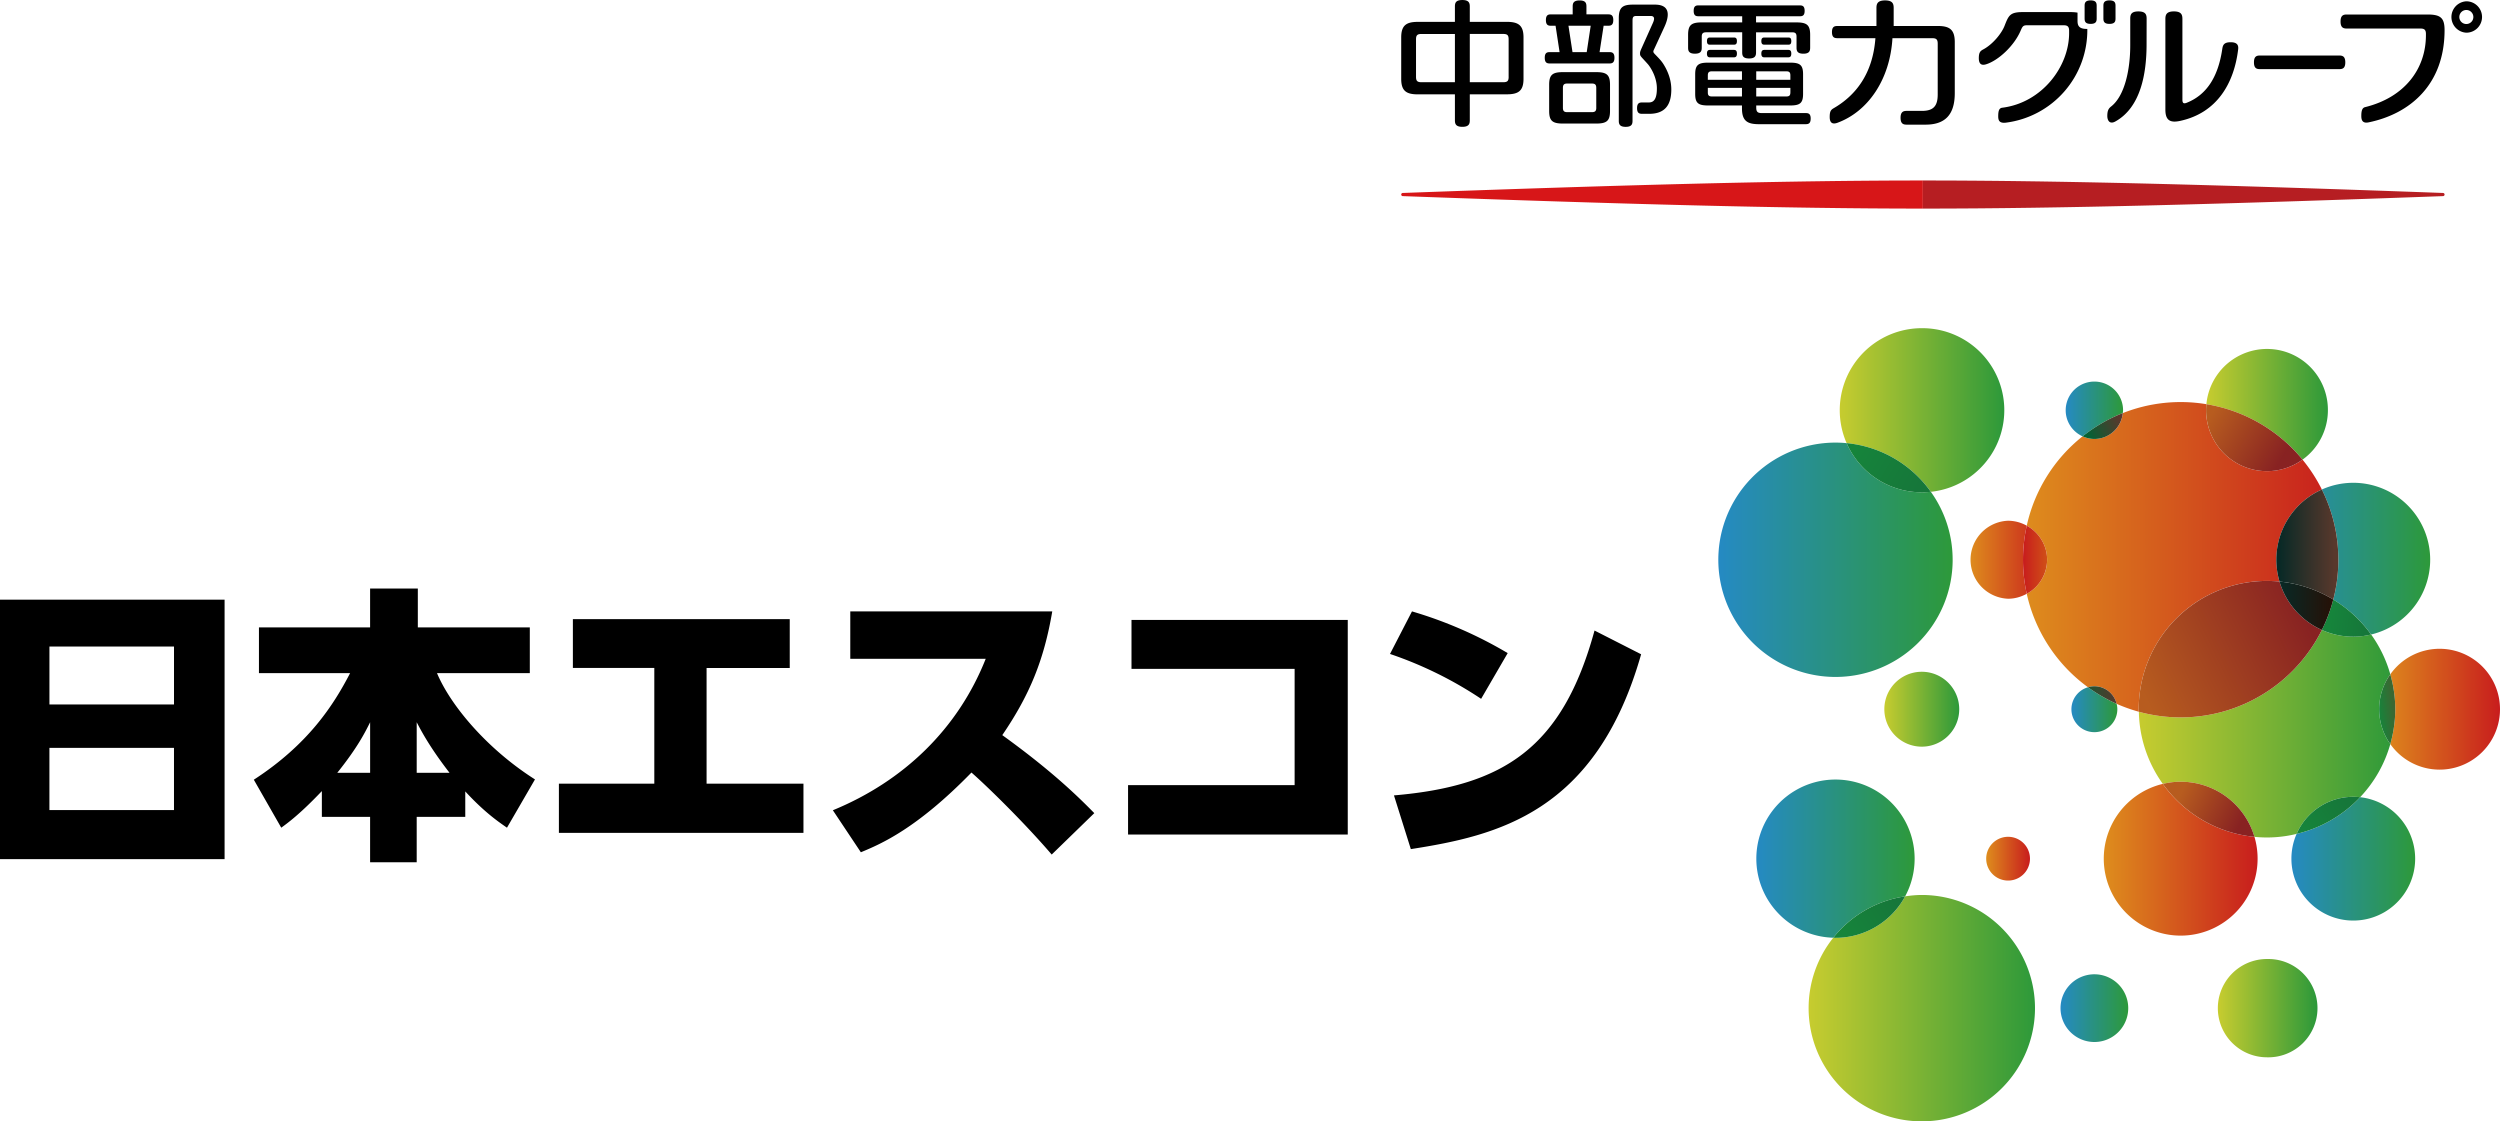 <svg xmlns="http://www.w3.org/2000/svg" width="133.056" height="59.68" xmlns:xlink="http://www.w3.org/1999/xlink" viewBox="0 0 133.056 59.68"><defs><linearGradient id="c" data-name="New Gradient Swatch 9" x1="104.799" y1="29.79" x2="108.951" y2="29.79" gradientUnits="userSpaceOnUse"><stop offset="0" stop-color="#de8d1d"/><stop offset="1" stop-color="#c81d1d"/></linearGradient><linearGradient id="a" data-name="New Gradient Swatch 8" x1="91.453" y1="29.79" x2="103.924" y2="29.79" gradientUnits="userSpaceOnUse"><stop offset="0" stop-color="#258ac3"/><stop offset="1" stop-color="#2d993a"/></linearGradient><linearGradient id="g" data-name="New Gradient Swatch 8" x1="110.246" y1="37.773" x2="112.69" y2="37.773" xlink:href="#a"/><linearGradient id="b" data-name="New Gradient Swatch 10" x1="100.289" y1="37.746" x2="104.276" y2="37.746" gradientUnits="userSpaceOnUse"><stop offset="0" stop-color="#c7cc2f"/><stop offset="1" stop-color="#2d993a"/></linearGradient><linearGradient id="h" data-name="New Gradient Swatch 10" x1="96.259" y1="53.656" x2="108.306" y2="53.656" xlink:href="#b"/><linearGradient id="i" data-name="New Gradient Swatch 10" x1="97.915" y1="21.821" x2="106.649" y2="21.821" xlink:href="#b"/><linearGradient id="d" x1="98.689" y1="23.981" x2="102.06" y2="25.939" gradientUnits="userSpaceOnUse"><stop offset="0" stop-color="#16843b"/><stop offset="1" stop-color="#16773a"/></linearGradient><linearGradient id="j" data-name="New Gradient Swatch 9" x1="105.71" y1="45.701" x2="108.04" y2="45.701" xlink:href="#c"/><linearGradient id="k" data-name="New Gradient Swatch 8" x1="93.476" y1="45.698" x2="101.901" y2="45.698" xlink:href="#a"/><linearGradient id="l" x1="98.215" y1="49.754" x2="100.879" y2="48.021" xlink:href="#d"/><linearGradient id="m" data-name="New Gradient Swatch 9" x1="126.624" y1="37.746" x2="133.056" y2="37.746" xlink:href="#c"/><linearGradient id="n" data-name="New Gradient Swatch 9" x1="107.67" y1="29.64" x2="124.453" y2="29.64" xlink:href="#c"/><linearGradient id="o" x1="108.979" y1="29.79" x2="107.691" y2="29.79" gradientUnits="userSpaceOnUse"><stop offset="0" stop-color="#d05117"/><stop offset="1" stop-color="#c81d1d"/></linearGradient><linearGradient id="f" x1="110.248" y1="36.992" x2="112.689" y2="36.992" gradientUnits="userSpaceOnUse"><stop offset="0" stop-color="#006335"/><stop offset="1" stop-color="#58382c"/></linearGradient><linearGradient id="p" data-name="New Gradient Swatch 8" x1="121.152" y1="29.733" x2="129.342" y2="29.733" xlink:href="#a"/><linearGradient id="q" x1="121.304" y1="28.981" x2="124.247" y2="28.981" gradientUnits="userSpaceOnUse"><stop offset="0" stop-color="#082926"/><stop offset="1" stop-color="#58382c"/></linearGradient><linearGradient id="r" data-name="New Gradient Swatch 10" x1="113.835" y1="39.05" x2="127.487" y2="39.05" xlink:href="#b"/><linearGradient id="s" x1="126.596" y1="37.819" x2="127.414" y2="37.723" gradientUnits="userSpaceOnUse"><stop offset="0" stop-color="#16843b"/><stop offset="1" stop-color="#3b6732"/></linearGradient><linearGradient id="e" x1="113.978" y1="36.752" x2="122.548" y2="32.612" gradientUnits="userSpaceOnUse"><stop offset="0" stop-color="#b75c1f"/><stop offset="1" stop-color="#822"/></linearGradient><linearGradient id="t" x1="124.048" y1="32.84" x2="125.925" y2="33.033" xlink:href="#d"/><linearGradient id="u" x1="121.321" y1="32.239" x2="124.182" y2="32.239" gradientUnits="userSpaceOnUse"><stop offset="0" stop-color="#082926"/><stop offset="1" stop-color="#261006"/></linearGradient><linearGradient id="v" data-name="New Gradient Swatch 10" x1="118.038" y1="53.657" x2="123.27" y2="53.657" xlink:href="#b"/><linearGradient id="w" data-name="New Gradient Swatch 10" x1="117.414" y1="21.528" x2="123.895" y2="21.528" xlink:href="#b"/><linearGradient id="x" x1="117.536" y1="22.354" x2="121.339" y2="24.569" xlink:href="#e"/><linearGradient id="y" data-name="New Gradient Swatch 9" x1="111.965" y1="45.758" x2="120.158" y2="45.758" xlink:href="#c"/><linearGradient id="z" x1="116.119" y1="42.154" x2="119.296" y2="43.695" xlink:href="#e"/><linearGradient id="A" data-name="New Gradient Swatch 8" x1="121.953" y1="45.712" x2="128.54" y2="45.712" xlink:href="#a"/><linearGradient id="B" x1="122.541" y1="44.06" x2="124.852" y2="42.615" xlink:href="#d"/><linearGradient id="C" data-name="New Gradient Swatch 8" x1="109.666" y1="53.656" x2="113.271" y2="53.656" xlink:href="#a"/><linearGradient id="D" data-name="New Gradient Swatch 8" x1="109.941" y1="21.765" x2="112.995" y2="21.765" xlink:href="#a"/><linearGradient id="E" x1="111.108" y1="23.33" x2="112.865" y2="22.408" xlink:href="#f"/></defs><g data-name="レイヤー_1"><path d="M74.66 10.27a.082.082 0 00-.083.084c0 .046.035.084.083.084 11.517.42 20.302.664 27.68.664V9.606c-7.378 0-16.163.244-27.68.664" fill="#d71618"/><path d="M130.022 10.27c-11.517-.42-20.302-.664-27.682-.664v1.496c7.38 0 16.165-.244 27.682-.664a.084.084 0 000-.168" fill="#b61e22"/><path d="M85.653 2.773h-.52l.216-1.403h.24c.145 0 .274-.03.274-.303 0-.274-.13-.303-.274-.303h-1.155V.35c0-.17-.033-.327-.365-.327-.33 0-.367.156-.367.327v.415h-1.155c-.14 0-.27.029-.27.303 0 .274.13.303.27.303h.244l.214 1.403h-.516c-.144 0-.273.027-.273.302 0 .273.13.302.273.302h3.164c.14 0 .272-.029.272-.302 0-.275-.132-.302-.272-.302M83.477 1.37h1.184l-.212 1.403h-.757l-.215-1.403zm1.472 2.469H83.19c-.562 0-.74.139-.74.672v1.394c0 .53.178.671.74.671h1.758c.563 0 .741-.14.741-.671V4.511c0-.533-.178-.672-.741-.672m.01 1.898c0 .18-.073.232-.237.232h-1.306c-.162 0-.233-.053-.233-.232V4.678c0-.178.071-.232.233-.232h1.306c.164 0 .236.054.236.232v1.06zm3.993-.976c0 .843-.352 1.297-1.178 1.297h-.372c-.141 0-.273-.028-.273-.301 0-.276.132-.304.273-.304h.356c.284 0 .426-.216.426-.752 0-.605-.344-1.131-.481-1.288-.393-.44-.416-.418-.416-.575 0-.08.023-.136.078-.26l.612-1.368c.1-.227.077-.36-.13-.36h-.738c-.176 0-.221.047-.221.255v5.318c0 .17-.033.328-.364.328-.331 0-.367-.158-.367-.328V.966c0-.568.204-.72.75-.72h1.17c.838 0 .773.607.51 1.181l-.561 1.217a.252.252 0 00-.03.101c0 .05.04.091.073.128.33.341.41.426.58.739.187.355.303.739.303 1.149m2.07-2.382c-.09 0-.172-.017-.172-.192 0-.173.082-.191.173-.191h1.25c.09 0 .171.018.171.19 0 .176-.081.193-.171.193h-1.25zm.007.673h1.239c.092 0 .176-.02.176-.2s-.084-.197-.176-.197h-1.239c-.095 0-.18.018-.18.198s.085.2.18.2m5.34 3.26c0 .268-.127.296-.266.296h-2.496c-.61 0-.894-.176-.894-.842v-.154h-1.81c-.516 0-.68-.128-.68-.616V3.953c0-.49.164-.618.68-.618h4.384c.514 0 .678.129.678.618v1.044c0 .488-.164.616-.678.616h-1.815v.105c0 .227.068.3.294.3h2.337c.139 0 .267.027.267.295m-1.08-1.39v-.248h-1.818v.459h1.604c.146 0 .213-.048.213-.211m-.213-1.127h-1.604v.452h1.817v-.237c0-.166-.067-.215-.213-.215m-4.18.215v.237h1.817v-.452h-1.6c-.148 0-.217.049-.217.215m1.817 1.123v-.459h-1.817v.248c0 .163.069.211.218.211h1.6zm2.455-2.755c.091 0 .17-.017.17-.192 0-.173-.079-.191-.17-.191h-1.252c-.087 0-.172.018-.172.19 0 .176.085.193.172.193h1.252zm-1.248.673h1.241c.093 0 .177-.02.177-.2s-.084-.197-.177-.197h-1.24c-.09 0-.177.018-.177.198s.087.2.176.2m-3.348-.522v-.582c0-.176.075-.23.233-.23h1.92v1.063c0 .173.032.33.367.33.335 0 .37-.157.37-.33V1.72h1.925c.16 0 .23.054.23.23v.582c0 .169.035.326.365.326.326 0 .36-.157.36-.326v-.675c0-.525-.175-.664-.73-.664h-2.15V.865h2.326c.136 0 .26-.026.26-.288 0-.262-.124-.29-.26-.29H90.4c-.135 0-.258.028-.258.29 0 .262.123.288.258.288h2.324v.327h-2.147c-.558 0-.732.139-.732.664v.675c0 .169.033.326.364.326.329 0 .362-.157.362-.326m13.467-.288v2.714c0 1.198-.563 1.677-1.555 1.677h-1c-.168 0-.33-.032-.33-.366 0-.331.162-.366.33-.366h.809c.619 0 .838-.27.838-.873V2.334c0-.228-.066-.302-.297-.302h-2.112c-.128 2.187-1.29 3.906-2.94 4.507-.335.116-.4-.104-.4-.312 0-.288.057-.373.193-.457 1.2-.687 2.104-1.858 2.24-3.738h-2.02c-.151 0-.292-.03-.292-.325 0-.293.14-.323.292-.323h2.075v-.95c0-.215.042-.412.46-.412s.457.197.457.411v.95h2.344c.62 0 .908.18.908.86M80.19 1.163h-1.964V.35c0-.182-.04-.349-.396-.349-.36 0-.396.167-.396.349v.814h-1.967c-.609 0-.891.175-.891.827v2.206c0 .652.282.825.891.825h1.967V6.4c0 .181.037.35.396.35.357 0 .396-.169.396-.35V5.02h1.964c.611 0 .895-.173.895-.825V1.99c0-.652-.284-.827-.895-.827m-2.756 3.213h-1.778c-.226 0-.292-.07-.292-.29V2.098c0-.22.066-.29.292-.29h1.778v2.569zm2.86-.29c0 .22-.063.29-.29.29h-1.778V1.807h1.777c.228 0 .29.07.29.29v1.99zm30.798-2.547a4.962 4.962 0 01-4.34 4.99c-.354.039-.402-.135-.402-.343 0-.287.05-.431.209-.452 2.118-.264 3.564-2.187 3.564-3.971v-.131c0-.221-.089-.287-.288-.287h-1.961c-.198 0-.235.066-.327.279-.35.825-1.194 1.592-1.83 1.794-.33.109-.4-.102-.4-.322 0-.304.081-.384.23-.463.516-.273.984-.858 1.137-1.25.22-.557.284-.74.976-.74h2.523c.152 0 .281.01.388.03v.432c0 .225.047.434.485.434h.036zm-.144-.557c0 .15.03.289.322.289.29 0 .32-.14.32-.289V.311c0-.15-.03-.29-.32-.29-.291 0-.322.14-.322.29v.671zm1 0c0 .15.033.289.323.289.292 0 .322-.14.322-.289V.311c0-.15-.03-.29-.322-.29-.29 0-.323.14-.323.29v.671zm12.55 2.697c.167 0 .324-.034.324-.36 0-.328-.157-.364-.324-.364h-4.216c-.168 0-.321.036-.321.363s.153.361.321.361h4.216zm-8.345 1.626V1.014c0-.212-.042-.407-.453-.407-.408 0-.453.195-.453.407v4.824c0 .583.269.71.792.595 1.97-.43 2.864-2.017 3.08-3.8.025-.198-.018-.385-.4-.385-.389 0-.418.186-.448.383-.227 1.51-.859 2.433-1.897 2.842-.174.067-.221-.005-.221-.168M114.249.998c0-.205-.042-.39-.439-.39-.396 0-.433.185-.433.39v1.413c0 1.283-.288 2.681-1.013 3.253-.13.103-.208.208-.208.51 0 .217.115.466.43.29 1.347-.75 1.66-2.543 1.66-4.102l.003-1.364zm14.947-.226c.69 0 .91.174.91.829 0 2.905-1.843 4.455-4.034 4.91-.345.075-.397-.135-.397-.34 0-.29.053-.434.207-.47 2.097-.52 3.232-2.03 3.232-3.83v-.065c0-.222-.089-.287-.29-.287h-3.918c-.174 0-.336-.036-.336-.373 0-.34.162-.374.336-.374h4.29zm2.904.132a.836.836 0 01-.834.836.836.836 0 010-1.67c.46 0 .834.374.834.834m-.462 0a.373.373 0 10-.747.002.373.373 0 00.747-.002M0 31.917h11.953v13.807H0V31.917zm2.63 5.575h6.631V34.41h-6.63v3.082zm6.63 2.311H2.63v3.312h6.63v-3.312zm7.869 2.302c-1.171 1.232-1.825 1.703-2.16 1.947l-1.46-2.554c2.905-1.886 4.244-3.97 5.125-5.673h-4.852v-2.433h5.916v-2.068h2.54v2.068h5.96v2.433h-4.94c.729 1.734 2.675 4.045 5.215 5.657l-1.49 2.57c-.441-.305-1.2-.821-2.22-1.931v1.354h-2.585v2.417h-2.48v-2.417H17.13v-1.37zm2.57-.974v-2.692c-.259.52-.654 1.325-1.749 2.692h1.748zm4.227 0c-1.034-1.338-1.476-2.173-1.748-2.692v2.692h1.748zm18.106-8.18v2.6h-4.426v6.159h5.156v2.616H29.746V41.71h5.078v-6.16H30.49v-2.599h11.542zm2.294 10.173c3.772-1.55 6.66-4.334 8.136-8.06h-7.208V32.54h10.75c-.44 2.585-1.2 4.442-2.66 6.585 2.676 1.93 4.06 3.3 4.897 4.152l-2.267 2.204c-1.459-1.703-3.435-3.634-4.271-4.365-2.92 2.997-4.822 3.802-5.886 4.244l-1.49-2.236zm27.405-10.128v11.421H60.038v-2.632h8.865v-6.188h-8.682v-2.601h11.51zm7.098 4.197a20.732 20.732 0 00-4.85-2.388l1.17-2.265a22.236 22.236 0 015.094 2.22l-1.414 2.433zm-4.639 5.14c5.87-.502 8.973-2.554 10.675-8.774l2.48 1.263c-2.403 8.455-7.696 9.656-12.257 10.37l-.898-2.858z"/><path d="M107.868 27.978a2.054 2.054 0 00-.993-.263 2.077 2.077 0 000 4.151c.362 0 .697-.101.993-.264a8.382 8.382 0 010-3.624z" fill="url(#c)"/><path d="M103.924 29.79a6.2 6.2 0 00-1.16-3.615 4.366 4.366 0 01-4.481-2.59 6.236 6.236 0 105.642 6.206z" fill="url(#a)"/><path d="M110.246 37.746a1.222 1.222 0 002.444 0c0-.1-.015-.195-.038-.287a8.46 8.46 0 01-1.523-.881 1.219 1.219 0 00-.883 1.168z" fill="url(#g)"/><path d="M102.282 35.753a1.993 1.993 0 100 3.986 1.993 1.993 0 000-3.986z" fill="url(#b)"/><path d="M102.282 47.633c-.302 0-.596.03-.886.073a4.213 4.213 0 01-3.707 2.208c-.04 0-.078-.005-.117-.006a5.99 5.99 0 00-1.313 3.748 6.024 6.024 0 106.023-6.023z" fill="url(#h)"/><path d="M102.764 26.175a4.366 4.366 0 00-.482-8.708 4.367 4.367 0 00-4 6.118 6.225 6.225 0 014.482 2.59z" fill="url(#i)"/><path d="M102.282 26.202c.163 0 .323-.01.482-.027a6.225 6.225 0 00-4.482-2.59 4.366 4.366 0 004 2.617z" fill="url(#d)"/><path d="M108.04 45.702a1.165 1.165 0 10-2.33-.001 1.165 1.165 0 002.33 0z" fill="url(#j)"/><path d="M101.396 47.706a4.21 4.21 0 00.505-2.004 4.212 4.212 0 10-8.425 0 4.21 4.21 0 004.096 4.206 6.011 6.011 0 013.824-2.202z" fill="url(#k)"/><path d="M101.396 47.706a6.011 6.011 0 00-3.824 2.202c.04.001.077.006.117.006a4.213 4.213 0 003.707-2.208z" fill="url(#l)"/><path d="M129.84 34.53a3.21 3.21 0 00-2.622 1.36c.167.59.263 1.212.263 1.856 0 .644-.096 1.266-.263 1.856a3.21 3.21 0 002.622 1.36 3.216 3.216 0 000-6.432z" fill="url(#m)"/><path d="M120.654 30.918c.226 0 .448.014.667.034a4.095 4.095 0 012.254-4.899 8.457 8.457 0 00-1.03-1.59 3.226 3.226 0 01-1.89.613 3.241 3.241 0 01-3.225-3.564 8.372 8.372 0 00-4.45.474 1.522 1.522 0 01-1.511 1.376 1.51 1.51 0 01-.629-.14 8.39 8.39 0 00-2.972 4.756c.643.353 1.084 1.028 1.084 1.813s-.441 1.46-1.084 1.811a8.394 8.394 0 003.261 4.976c.108-.032.22-.053.34-.053.574 0 1.053.398 1.183.934.38.168.775.31 1.183.422-.002-.045-.007-.09-.007-.135a6.826 6.826 0 016.826-6.828z" fill="url(#n)"/><path d="M108.952 29.79c0-.784-.441-1.46-1.084-1.812a8.39 8.39 0 000 3.624 2.064 2.064 0 001.084-1.811z" fill="url(#o)"/><path d="M111.469 36.525c-.12 0-.232.02-.34.053a8.46 8.46 0 001.523.88 1.219 1.219 0 00-1.183-.933z" fill="url(#f)"/><path d="M124.182 31.91a6.845 6.845 0 012.015 1.86 4.093 4.093 0 10-2.622-7.717 8.364 8.364 0 01.878 3.738c0 .732-.094 1.442-.27 2.118z" fill="url(#p)"/><path d="M121.151 29.79c0 .404.062.794.17 1.162a6.792 6.792 0 012.861.957c.177-.676.27-1.386.27-2.118a8.364 8.364 0 00-.877-3.738 4.095 4.095 0 00-2.424 3.738z" fill="url(#q)"/><path d="M127.218 35.89a6.781 6.781 0 00-1.021-2.12 4.047 4.047 0 01-2.622-.243 8.391 8.391 0 01-9.74 4.354 6.79 6.79 0 001.276 3.84c.305-.074.622-.116.95-.116a4.093 4.093 0 013.926 2.934 6.605 6.605 0 002.244-.158 3.292 3.292 0 013.381-1.952 6.8 6.8 0 001.606-2.827 3.195 3.195 0 01-.593-1.856c0-.693.22-1.332.593-1.857z" fill="url(#r)"/><path d="M127.218 35.89a3.194 3.194 0 00-.593 1.856c0 .692.22 1.331.593 1.856.167-.59.263-1.212.263-1.856 0-.644-.096-1.266-.263-1.857z" fill="url(#s)"/><path d="M123.575 33.527a4.103 4.103 0 01-2.254-2.575 6.826 6.826 0 00-7.493 6.794c0 .046.005.09.007.135a8.391 8.391 0 009.74-4.354z" fill="url(#e)"/><path d="M124.182 31.91a8.348 8.348 0 01-.607 1.617 4.07 4.07 0 001.672.36c.328 0 .645-.043.95-.116a6.845 6.845 0 00-2.015-1.862z" fill="url(#t)"/><path d="M121.32 30.952a4.103 4.103 0 002.255 2.575c.255-.512.46-1.053.607-1.618a6.792 6.792 0 00-2.861-.957z" fill="url(#u)"/><path d="M120.654 51.041a2.615 2.615 0 100 5.231 2.616 2.616 0 100-5.23z" fill="url(#v)"/><path d="M122.546 24.463a3.232 3.232 0 001.35-2.628 3.24 3.24 0 00-6.466-.323 8.387 8.387 0 015.116 2.95z" fill="url(#w)"/><path d="M120.654 25.076c.707 0 1.359-.23 1.892-.613a8.387 8.387 0 00-5.116-2.951 3.241 3.241 0 003.224 3.564z" fill="url(#x)"/><path d="M115.111 41.72a4.094 4.094 0 00.95 8.076 4.096 4.096 0 003.926-5.257 6.812 6.812 0 01-4.876-2.818z" fill="url(#y)"/><path d="M116.062 41.605c-.329 0-.646.042-.95.116a6.812 6.812 0 004.875 2.818 4.093 4.093 0 00-3.925-2.934z" fill="url(#z)"/><path d="M122.231 44.381a3.293 3.293 0 103.381-1.952 6.81 6.81 0 01-3.38 1.952z" fill="url(#A)"/><path d="M122.231 44.381a6.81 6.81 0 003.381-1.952 3.292 3.292 0 00-3.381 1.952z" fill="url(#B)"/><path d="M111.469 51.854a1.802 1.802 0 10-.002 3.604 1.802 1.802 0 00.002-3.604z" fill="url(#C)"/><path d="M112.995 21.835a1.526 1.526 0 10-3.054 0c0 .619.37 1.149.9 1.388a8.359 8.359 0 012.14-1.238c.004-.05.014-.099.014-.15z" fill="url(#D)"/><path d="M112.98 21.985a8.359 8.359 0 00-2.14 1.238c.193.087.403.139.629.139.791 0 1.434-.605 1.511-1.377z" fill="url(#E)"/></g></svg>